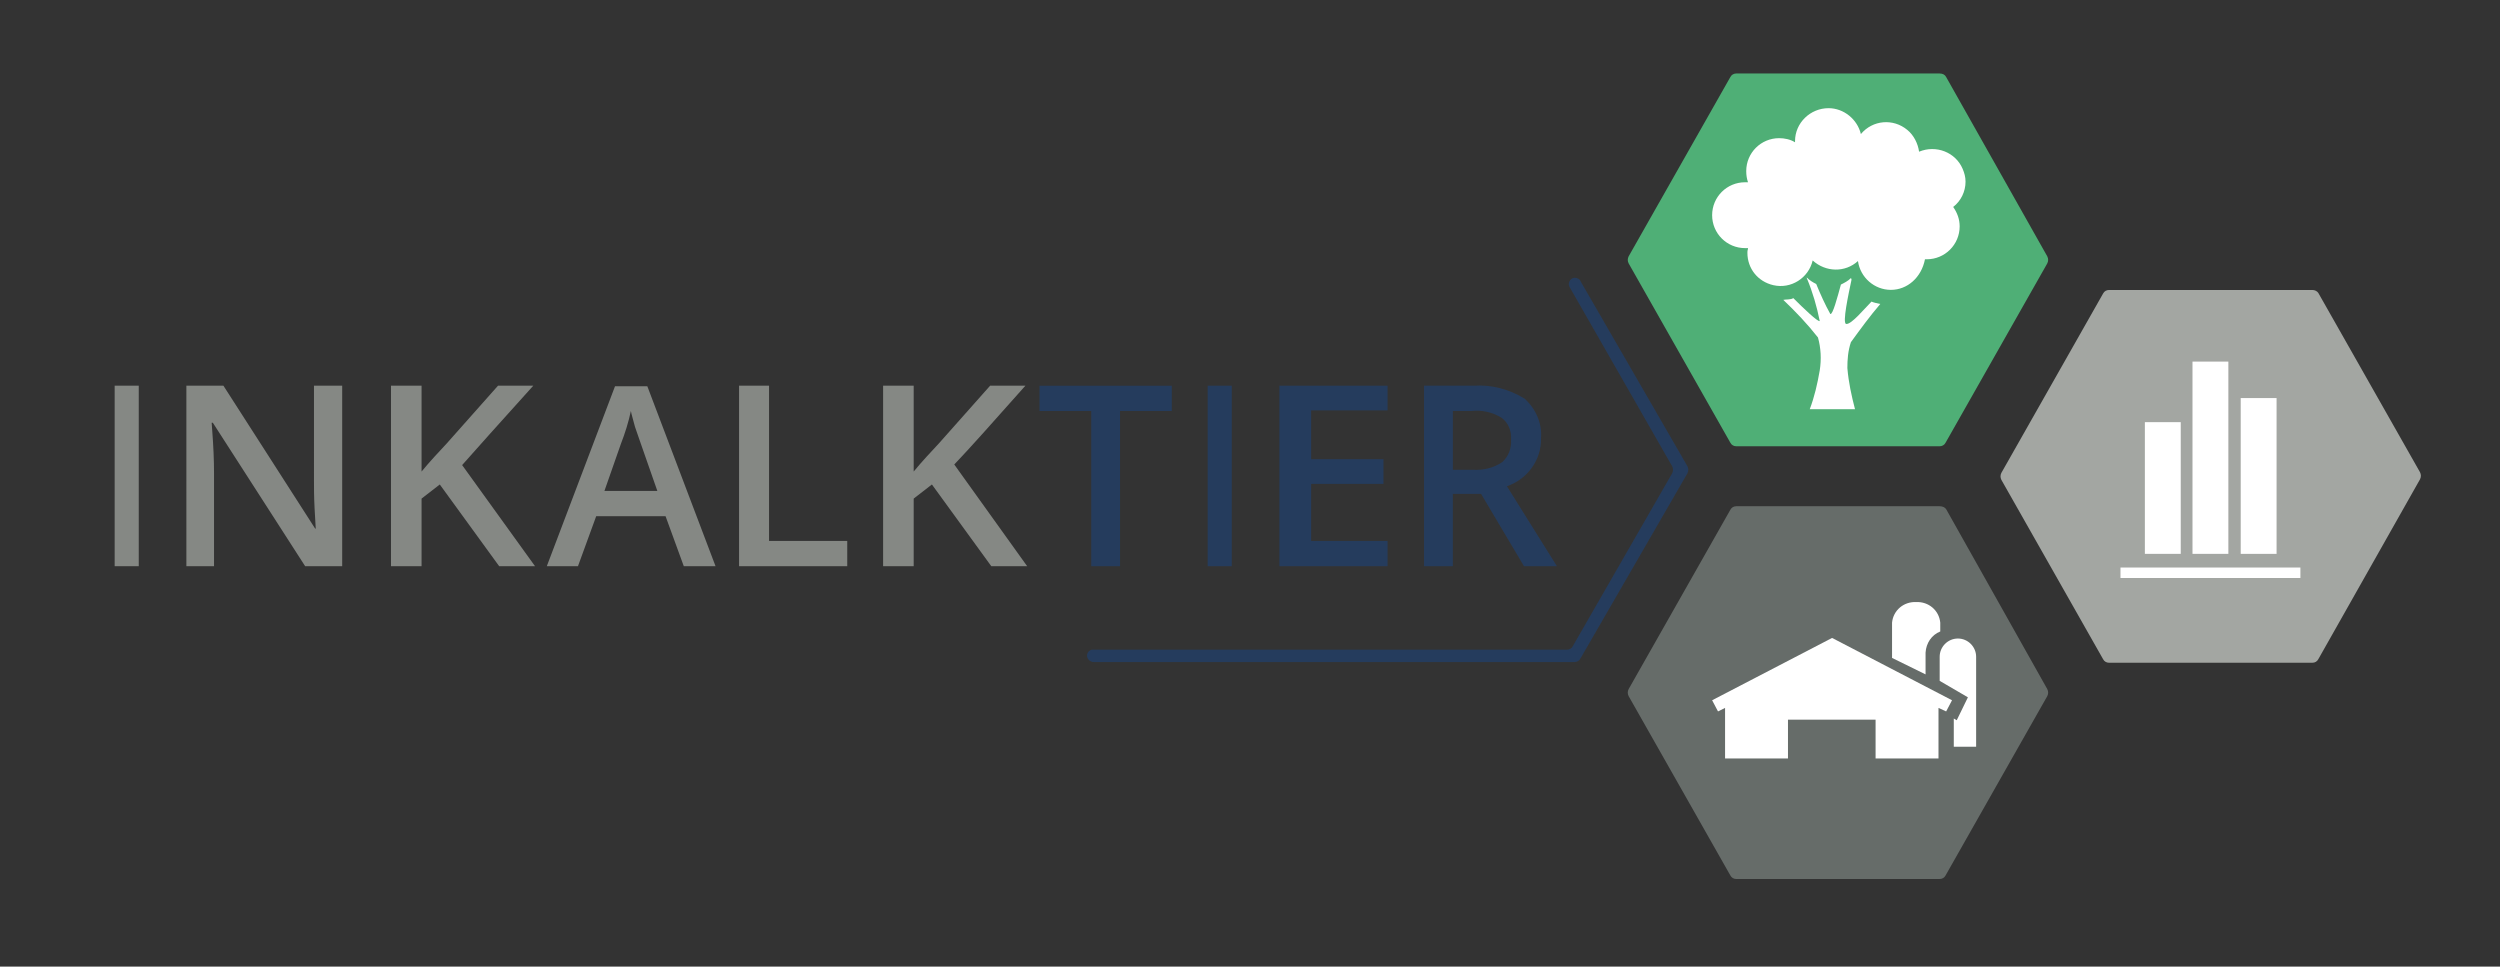 <?xml version="1.0" encoding="utf-8"?>
<!-- Generator: Adobe Illustrator 27.4.1, SVG Export Plug-In . SVG Version: 6.00 Build 0)  -->
<svg version="1.1" id="Ebene_1" xmlns="http://www.w3.org/2000/svg" xmlns:xlink="http://www.w3.org/1999/xlink" x="0px" y="0px"
	 viewBox="0 0 425.2 164.4" style="enable-background:new 0 0 425.2 164.4;" xml:space="preserve">
<rect x="0" y="0" width="425.2" height="164.4" fill="#333333" stroke="none"/>
<style type="text/css">
	.st0{fill:none;}
	.st1{clip-path:url(#SVGID_00000101089566619264748770000015184813127955816085_);}
	.st2{fill:#A3A6A2;}
	.st3{clip-path:url(#SVGID_00000074430015484169185230000009917303554937958815_);}
	.st4{fill:#FFFFFF;}
	.st5{fill:none;stroke:#FFFFFF;stroke-width:1.782;stroke-miterlimit:10;}
	.st6{fill:#253C5D;}
	.st7{fill:#4FAF76;}
	.st8{fill:#666C69;}
	.st9{fill:#858884;}
</style>
<g id="Group_3" transform="translate(140.597 16.119)">
	<path id="Clip_2-2" class="st0" d="M199.6,33.2h71.5v63.3h-71.5V33.2z"/>
	<g>
		<defs>
			<rect id="SVGID_1_" x="199.6" y="33.2" width="71.5" height="63.3"/>
		</defs>
		<clipPath id="SVGID_00000078727756989944004470000007960119460154946732_">
			<use xlink:href="#SVGID_1_"  style="overflow:visible;"/>
		</clipPath>
		<g id="Group_3-2" style="clip-path:url(#SVGID_00000078727756989944004470000007960119460154946732_);">
			<path id="Fill_1" class="st2" d="M252.7,33.2h-34.6c-0.4,0-0.8,0.2-1,0.6l-17.3,30.5c-0.2,0.4-0.2,0.8,0,1.2l17.3,30.5
				c0.2,0.4,0.6,0.6,1,0.6h34.6c0.4,0,0.8-0.2,1-0.6L271,65.4c0.2-0.4,0.2-0.8,0-1.2l-17.3-30.5C253.5,33.4,253.1,33.2,252.7,33.2"
				/>
		</g>
	</g>
</g>
<path id="Clip_5-2" class="st0" d="M19.5,149.4h392.3V12.5H19.5V149.4z"/>
<g>
	<defs>
		<rect id="SVGID_00000007405208504135254380000007620352996944665985_" x="19.5" y="12.5" width="392.3" height="136.9"/>
	</defs>
	<clipPath id="SVGID_00000152978504766547456210000000888033838765654669_">
		<use xlink:href="#SVGID_00000007405208504135254380000007620352996944665985_"  style="overflow:visible;"/>
	</clipPath>
	<g id="Gruppe_maskieren_5" style="clip-path:url(#SVGID_00000152978504766547456210000000888033838765654669_);">
		<path id="Fill_4" class="st4" d="M364.8,94.2h6.1V71.8h-6.1V94.2z"/>
		<path id="Fill_6" class="st4" d="M372.9,94.2h6.1V61.5h-6.1V94.2z"/>
		<path id="Fill_7" class="st4" d="M381.1,94.2h6.1V67.7h-6.1V94.2z"/>
		<g id="Group_10" transform="translate(149.552 36.716)">
			<path id="Fill_8" class="st4" d="M211.1,60.7h30.6"/>
			<path id="Stroke_9" class="st5" d="M211.1,60.7h30.6"/>
		</g>
		<path id="Fill_11" class="st6" d="M267.8,112.6H186c-0.5,0-1-0.4-1.1-0.9c-0.1-0.6,0.3-1.1,0.8-1.2c0.1,0,0.1,0,0.2,0h80.6
			c0.4,0,0.8-0.2,1-0.6l16.9-29.4c0.2-0.4,0.2-0.8,0-1.2L267,48.9c-0.3-0.5-0.2-1,0.2-1.4c0.4-0.4,1.1-0.3,1.5,0.1
			c0,0,0.1,0.1,0.1,0.2L287,79.3c0.2,0.4,0.2,0.8,0,1.2L268.8,112C268.6,112.4,268.2,112.6,267.8,112.6"/>
		<path id="Fill_12" class="st7" d="M329.9,12.5h-34.6c-0.4,0-0.8,0.2-1,0.6l-17.3,30.5c-0.2,0.4-0.2,0.8,0,1.2l17.3,30.5
			c0.2,0.4,0.6,0.6,1,0.6h34.6c0.4,0,0.8-0.2,1-0.6l17.3-30.5c0.2-0.4,0.2-0.8,0-1.2L331,13.1C330.8,12.7,330.4,12.5,329.9,12.5"/>
		<path id="Fill_13" class="st4" d="M321.6,49.3c-2.8,0-5.2-2.1-5.6-4.9c-2.2,2-5.5,1.9-7.7-0.1c-0.7,3-3.7,4.9-6.7,4.2
			c-2.6-0.6-4.4-2.8-4.4-5.5c0-0.2,0-0.4,0.1-0.7l0-0.1l-0.2,0c-0.1,0-0.2,0-0.3,0c-3.1,0-5.6-2.5-5.6-5.6s2.5-5.6,5.6-5.6
			c0.1,0,0.2,0,0.3,0c0.1,0,0.1,0,0.2,0c-0.2-0.6-0.3-1.2-0.3-1.9c0-3.1,2.5-5.6,5.6-5.6c0.9,0,1.9,0.2,2.7,0.7c0,0,0-0.1,0-0.1
			c0,0,0-0.1,0-0.1c0-3.1,2.6-5.6,5.7-5.6c2.6,0,4.9,1.9,5.5,4.4c2-2.4,5.5-2.7,7.9-0.7c1.1,0.9,1.8,2.3,2,3.7
			c2.9-1.2,6.2,0.1,7.4,2.9c0.3,0.7,0.5,1.4,0.5,2.2c0,1.7-0.8,3.3-2.1,4.3c0.7,1,1.1,2.1,1.1,3.3c0,3.1-2.5,5.6-5.6,5.6
			c-0.1,0-0.1,0-0.2,0c0,0-0.1,0-0.1,0C326.8,47.2,324.4,49.3,321.6,49.3z"/>
		<path id="Fill_14" class="st4" d="M314.8,58.2c1.6-2.2,3.2-4.4,5-6.5c-0.5-0.1-1-0.2-1.5-0.4c-1.2,1.2-3.4,3.9-4.3,3.8
			c-0.7-0.1,0.4-5.1,0.9-7.5c0-0.1,0-0.2-0.1-0.3c-0.5,0.5-1.1,0.8-1.7,1.1c-0.6,2.2-1.4,5.2-1.8,5c-0.9-1.6-1.7-3.4-2.4-5.1
			c-0.6-0.3-1.1-0.6-1.6-1.1c0,0,0,0.1,0,0.1c1,2.4,1.7,4.8,2.2,7.3c-0.3,0.2-2.8-2.2-4.5-3.9c-0.4,0.3-1.3,0.2-1.7,0.3
			c2.1,2,4.1,4.1,5.9,6.4c0.5,1.8,0.6,3.7,0.3,5.6c-0.4,2.3-0.9,4.5-1.7,6.6h7.7c-0.6-2.3-1.1-4.6-1.3-7
			C314.2,61.2,314.3,59.7,314.8,58.2"/>
		<path id="Fill_15" class="st8" d="M329.9,86.1h-34.6c-0.4,0-0.8,0.2-1,0.6l-17.3,30.5c-0.2,0.4-0.2,0.8,0,1.2l17.3,30.5
			c0.2,0.4,0.6,0.6,1,0.6h34.6c0.4,0,0.8-0.2,1-0.6l17.3-30.5c0.2-0.4,0.2-0.8,0-1.2L331,86.6C330.8,86.3,330.4,86.1,329.9,86.1"/>
		<path id="Fill_16" class="st9" d="M19.5,96.3h4.1V65.6h-4.1V96.3z"/>
		<path id="Fill_17" class="st9" d="M58.3,96.3h-6.4L36.2,71.9H36l0.1,1.4c0.2,2.6,0.3,5,0.3,7.1v15.9h-4.7V65.6H38l15.6,24.3h0.1
			c0-0.3-0.1-1.5-0.2-3.5c-0.1-2-0.1-3.6-0.1-4.7V65.6h4.8V96.3z"/>
		<path id="Fill_18" class="st9" d="M91,96.3h-6.1L74.8,82.4l-3.1,2.4v11.5h-5.2V65.6h5.2v14.6c1.4-1.7,2.9-3.3,4.3-4.8l8.7-9.8h6
			C85,71.9,81,76.4,78.6,79.1L91,96.3z"/>
		<path id="Fill_19" class="st9" d="M98.3,96.3H93l11.6-30.6h5.5l11.6,30.6h-5.4l-3.1-8.5h-11.8L98.3,96.3L98.3,96.3z M107.3,69.9
			L107.3,69.9c-0.4,1.9-1,3.8-1.7,5.6l-2.8,8h9l-2.9-8.3c-0.2-0.6-0.5-1.4-0.9-2.6C107.7,71.4,107.4,70.5,107.3,69.9z"/>
		<path id="Fill_20" class="st9" d="M125.7,96.3V65.6h5.1V92h13.3v4.3L125.7,96.3z"/>
		<path id="Fill_21" class="st9" d="M174.7,96.3h-6.1l-10.1-13.9l-3.1,2.4v11.5h-5.2V65.6h5.2v14.6c1.4-1.7,2.9-3.3,4.3-4.8l8.7-9.8
			h6c-5.6,6.3-9.6,10.8-12.1,13.4L174.7,96.3z"/>
		<path id="Fill_22" class="st6" d="M190.5,96.3h-4.9V69.9h-8.8v-4.3h22.5v4.3h-8.8V96.3z"/>
		<path id="Fill_23" class="st6" d="M205.4,96.3h4.1V65.6h-4.1V96.3z"/>
		<path id="Fill_24" class="st6" d="M236,96.3h-18.4V65.6H236v4.2H223v8.3h12.3v4.2H223V92H236V96.3z"/>
		<path id="Fill_25" class="st6" d="M247.1,96.3h-4.9V65.6h8.5c3-0.2,6,0.6,8.6,2.2c1.9,1.7,3,4.2,2.8,6.7c0.1,3.7-2.3,7-5.8,8.2
			l8.5,13.6h-5.6L251.9,84h-4.8V96.3L247.1,96.3z M247.1,69.9v10h3.4c1.8,0.1,3.5-0.3,5-1.3c1.1-1,1.6-2.4,1.5-3.9
			c0.1-1.4-0.5-2.9-1.7-3.7c-1.5-0.9-3.3-1.3-5-1.1L247.1,69.9z"/>
		<path id="Fill_26" class="st4" d="M336.1,111.7c0-1.7-1.4-3.1-3.1-3.1c-1.7,0-3.1,1.4-3.1,3.1l0,0v4.1l4.8,2.8l-1.9,3.9l-0.5-0.3
			v4.8h3.8L336.1,111.7L336.1,111.7z"/>
		<path id="Fill_27" class="st4" d="M327.5,111L327.5,111c0.1-1.6,1-3,2.5-3.6v-1.5l0,0c-0.2-2.1-2-3.6-4.1-3.5
			c-2.1-0.1-3.9,1.4-4.1,3.5l0,0v6l5.7,2.8V111z"/>
		<path id="Fill_28" class="st4" d="M331,121l1-1.9l-20.4-10.6l-20.4,10.6l1,1.9l1.2-0.6v8.6h10.7v-6.6h14.9v6.6h10.7v-8.6L331,121z
			"/>
	</g>
</g>
</svg>
